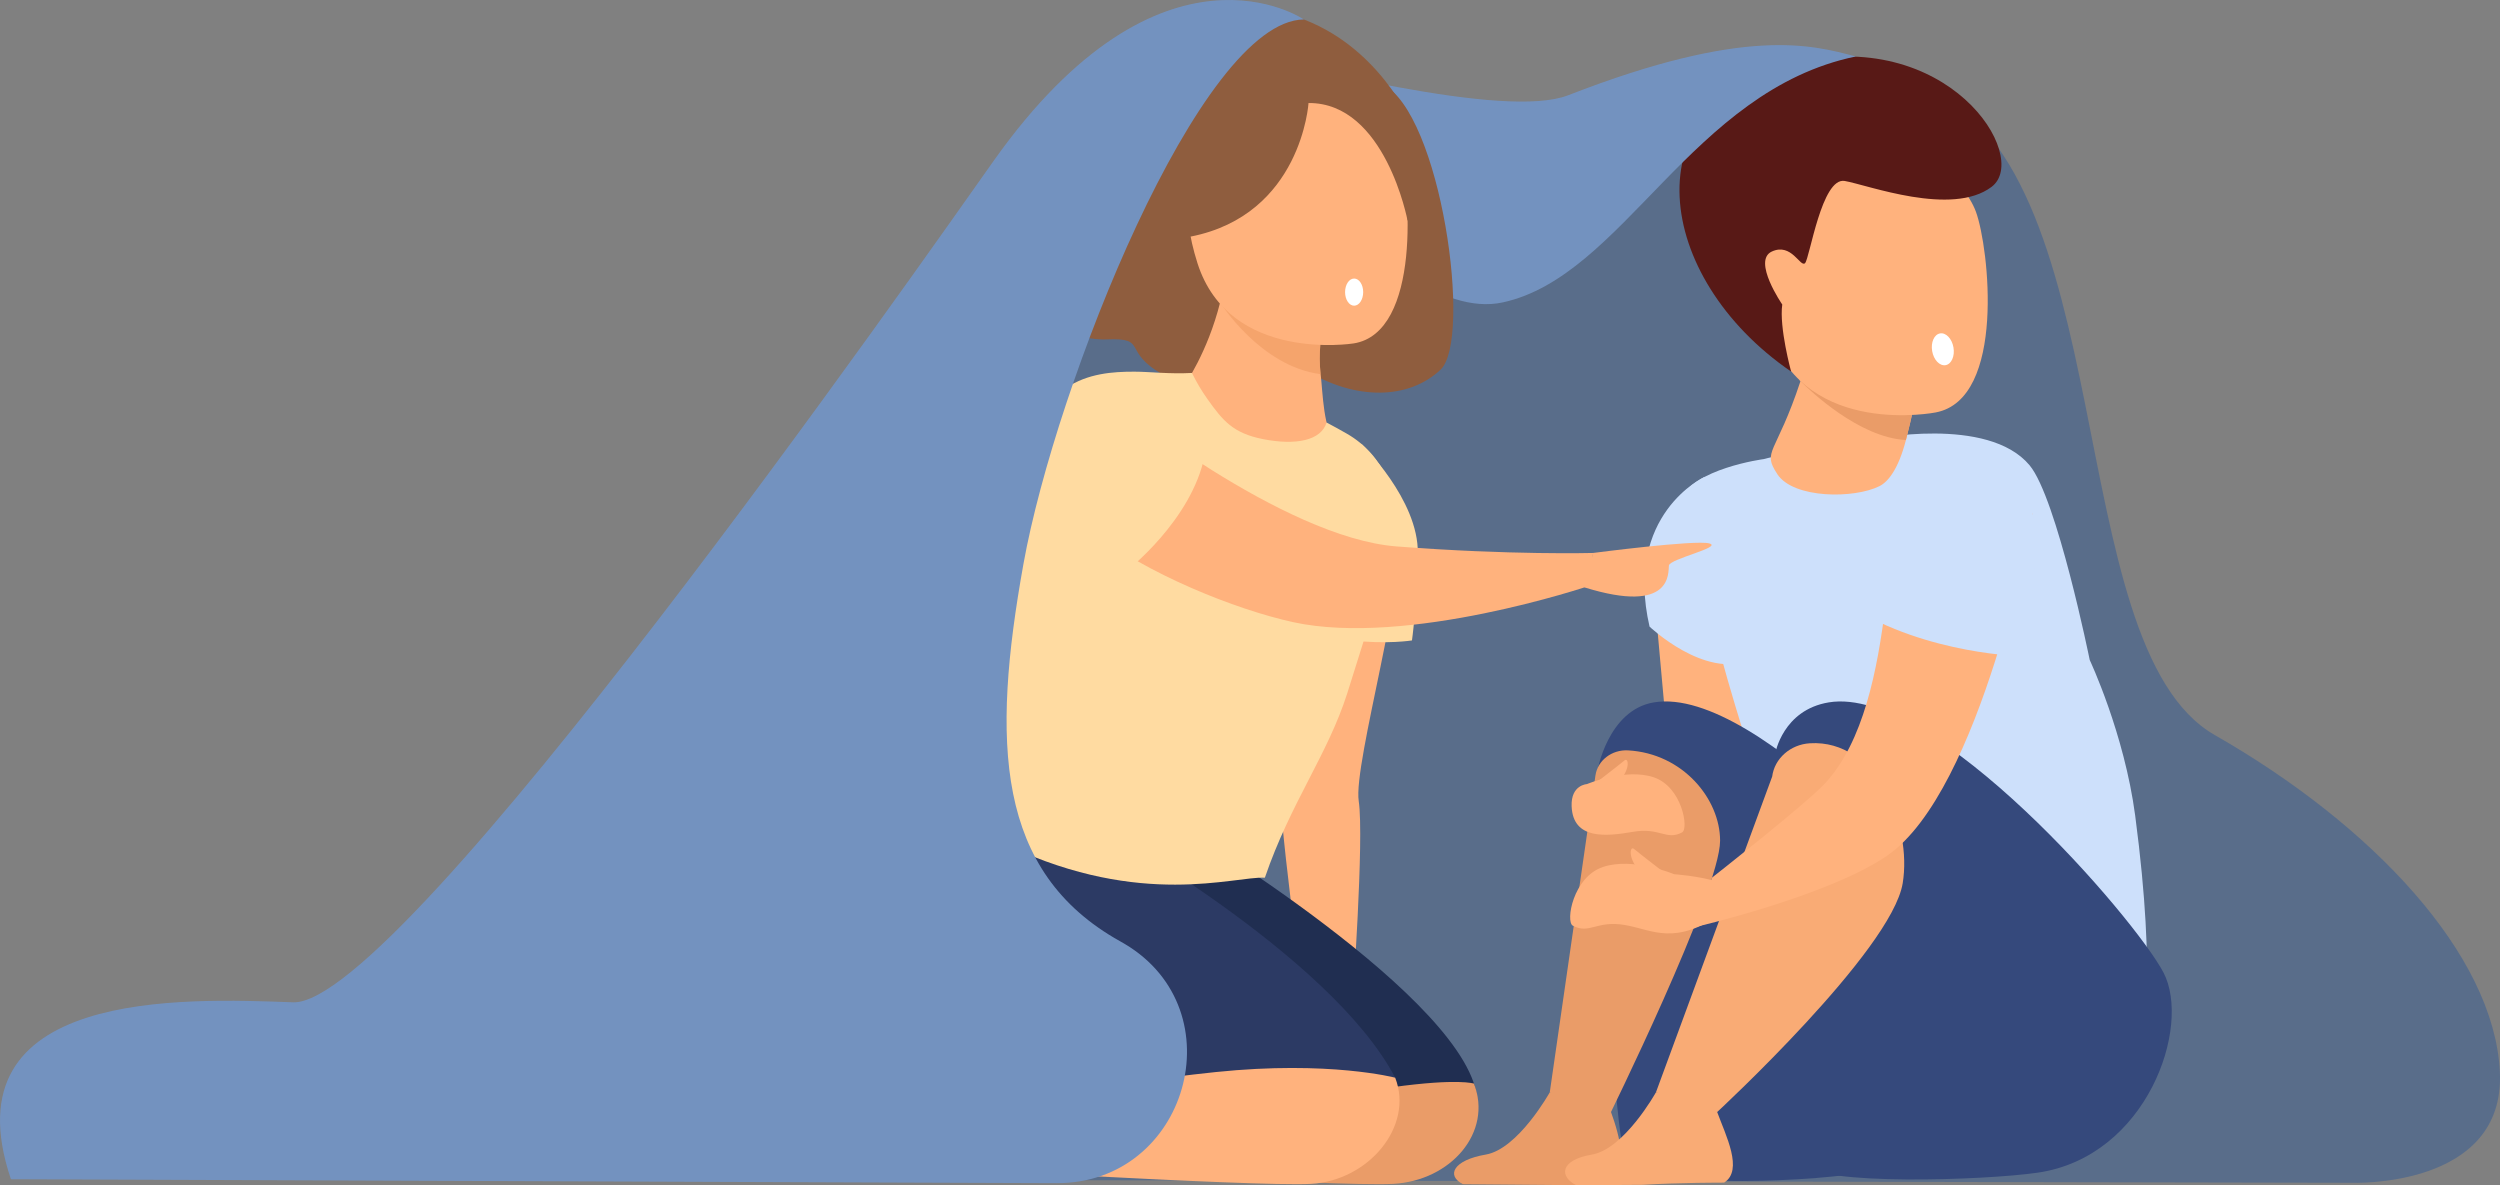 <svg width="426" height="202" viewBox="0 0 426 202" fill="none" xmlns="http://www.w3.org/2000/svg">
<rect x="0" y="0" width="426" height="202" fill="#808080" stroke="none"/>
<g clip-path="url(#clip0_1731_405)">
<path d="M400.65 201.547L15.936 200.769C15.936 200.769 23.222 183.041 49.297 176.873C75.371 170.706 161.817 47.904 176.483 26.678C185.574 13.517 184.268 0.818 207.034 8.162C264.427 26.678 298.884 18.561 298.89 18.561C312.488 17.107 312.73 9.108 326.932 14.303C362.06 27.15 350.645 109.956 377.404 125.255C404.16 140.553 424.943 162.534 425.974 182.572C427.002 202.613 400.652 201.55 400.652 201.55L400.65 201.547Z" fill="#596D8A"/>
<path d="M281.518 97.24L284.294 127.969C284.294 127.969 297.596 131.404 298.115 130.254C298.635 129.103 294.791 101.021 294.379 100.79C293.967 100.56 281.521 97.24 281.521 97.24H281.518Z" fill="#FFB27D"/>
<path d="M286.186 85.339C288.355 79.848 300.535 78.231 300.535 78.231C308.351 76.07 316.279 78.868 318.94 74.87C318.94 74.87 338.73 70.737 345.846 79.29C350.495 84.878 356.089 112.463 356.089 112.463C356.089 112.463 361.979 124.948 363.837 138.991C367.604 167.469 364.973 177.913 364.973 177.913C364.285 186.035 347.848 192.756 321.251 192.704C315.272 192.691 295.794 190.251 294.985 184.88C294.985 184.88 300.928 161.108 298.601 149.975C297.119 142.88 298.551 129.47 298.551 129.47C298.551 129.47 293.107 112.699 291.378 104.073C289.324 93.829 284.401 89.862 286.191 85.337L286.186 85.339Z" fill="#CDE0FB"/>
<path d="M302.495 128.414C302.495 128.414 303.767 120.976 311.633 119.684C329.613 116.731 363.808 156.497 368.649 165.704C373.489 174.911 365.865 197.124 347.213 199.825C338.19 201.133 309.872 202.089 307.107 198.332C304.342 194.575 302.497 128.414 302.497 128.414H302.495Z" fill="#35497C"/>
<path d="M272.18 131.404C272.18 131.404 273.977 120.973 281.843 119.681C299.823 116.728 334.018 156.494 338.859 165.701C343.7 174.908 336.028 196.817 317.423 199.822C305.341 201.774 280.083 202.086 277.317 198.329C274.552 194.572 272.183 131.404 272.183 131.404H272.18Z" fill="#35497C"/>
<path d="M301.98 132.323L282.174 186.13L292.606 189.489C292.606 189.489 322.316 162.03 324.219 150.51C325.843 140.674 319.832 125.959 308.406 126.654C305.053 126.858 302.363 129.279 301.98 132.326V132.323Z" fill="#F9AB75"/>
<path d="M271.868 132.109L264.083 186.13L273.799 190.954C273.799 190.954 293.104 151.809 293.104 143.249C293.104 136.17 286.784 128.391 277.425 127.864C274.649 127.707 272.233 129.593 271.871 132.109H271.868Z" fill="#EA9C68"/>
<path d="M264.083 186.13C264.083 186.13 258.7 195.793 253.169 196.741C247.638 197.687 246.392 200.307 249.273 201.78L261.811 201.895C268.591 201.969 274.374 202 274.374 202C277.716 199.896 275.958 193.432 274.513 189.489C273.067 185.543 264.081 186.13 264.081 186.13H264.083Z" fill="#EA9C68"/>
<path d="M282.174 186.13C282.174 186.13 276.79 195.793 271.259 196.741C265.729 197.687 265.71 200.496 268.594 201.969L279.904 201.895C286.088 201.502 293.789 201.52 293.789 201.52C297.132 199.417 294.051 193.435 292.606 189.489C291.16 185.543 282.174 186.13 282.174 186.13Z" fill="#F9AB75"/>
<path d="M346.36 87.567C346.36 87.567 337.663 134.76 321.566 145.809C311.431 152.765 288.673 158.014 288.673 158.014L291.74 149.537C291.74 149.537 307.682 137.047 311.003 133.463C324.103 119.335 320.475 84.399 325.413 81.792C330.35 79.185 346.363 87.564 346.363 87.564L346.36 87.567Z" fill="#FFB27D"/>
<path d="M285.267 148.966C285.267 148.966 278.283 146.005 273.146 147.732C268.009 149.459 266.757 157.065 267.998 157.728C270.871 159.261 272.031 156.782 276.892 157.623C281.752 158.464 285.307 161.307 293.716 155.464C301.498 150.056 285.27 148.966 285.27 148.966H285.267Z" fill="#FFB27D"/>
<path d="M284.294 149.231C284.294 149.231 279.233 145.348 278.469 144.682C277.706 144.017 277.425 146.207 279.146 148.104C280.867 150.001 284.294 149.231 284.294 149.231Z" fill="#FFB27D"/>
<path d="M270.414 133.61C270.414 133.61 276.974 130.83 281.799 132.452C286.624 134.074 287.799 141.216 286.634 141.837C283.937 143.278 282.846 140.949 278.283 141.74C273.72 142.529 268.035 143.155 267.806 137.391C267.66 133.736 270.417 133.61 270.417 133.61H270.414Z" fill="#FFB27D"/>
<path d="M271.33 133.859C271.33 133.859 276.082 130.212 276.798 129.588C277.514 128.965 277.776 131.021 276.163 132.8C274.547 134.582 271.33 133.856 271.33 133.856V133.859Z" fill="#FFB27D"/>
<path d="M315.264 103.324C315.264 103.324 319.289 81.221 327.892 80.388C336.495 79.557 344.471 83.49 346.36 87.567C348.249 91.641 344.907 111.842 344.907 111.842C344.907 111.842 328.404 111.612 315.264 103.324Z" fill="#CDE0FB"/>
<path d="M290.415 81.289C290.415 81.289 276.677 87.583 281.082 106.775C281.082 106.775 290.383 115.636 298.163 112.529C305.942 109.421 290.415 81.289 290.415 81.289Z" fill="#CDE0FB"/>
<path d="M302.851 80.791C305.617 85.004 315.972 84.994 320.27 82.835C321.689 82.122 323.468 80.024 324.77 74.977C325.827 70.869 326.562 67.201 326.52 67.049L325.124 66.779C325.111 66.771 325.095 66.771 325.082 66.771L307.338 63.312C307.186 63.789 307.041 64.251 306.889 64.693C306.86 64.777 306.834 64.858 306.805 64.942C302.615 77.613 300.199 76.743 302.854 80.789L302.851 80.791Z" fill="#FFB27D"/>
<path d="M306.522 64.654C306.522 64.654 306.619 64.759 306.805 64.945C308.424 66.574 316.77 74.563 324.77 74.98C325.827 70.871 326.562 67.203 326.52 67.051L325.124 66.781C325.111 66.773 325.095 66.773 325.082 66.773C320.233 66.284 309.054 64.958 306.889 64.696C306.653 64.667 306.522 64.654 306.522 64.654Z" fill="#EA9C68"/>
<path d="M329.854 70.279C329.854 70.279 308.083 74.597 301.752 57.126C294.92 38.275 304.502 25.441 311.832 24.991C326.449 24.092 334.532 30.139 336.715 36.136C338.901 42.134 341.858 68 329.852 70.277L329.854 70.279Z" fill="#FFB27D"/>
<path d="M305.205 63.315C305.205 63.315 303.15 55.795 303.696 51.886C303.696 51.886 298.548 44.422 301.917 42.862C305.283 41.304 306.779 45.624 307.577 44.843C308.374 44.062 310.41 30.15 314.338 30.836C318.266 31.523 332.617 36.962 339.376 31.834C346.135 26.709 331.917 4.156 305.021 10.855C278.126 17.555 281.689 47.175 305.205 63.315Z" fill="#581916"/>
<path d="M291.297 21.532C291.297 21.532 290.323 17.9 291.764 15.438C291.764 15.438 291.609 18.943 292.889 20.586C294.169 22.229 291.297 21.532 291.297 21.532Z" fill="#993631"/>
<path d="M292 19.077C292 19.077 288.759 18.506 287.064 20.916C287.064 20.916 289.46 19.507 291.68 21.296L292 19.077Z" fill="#993631"/>
<path d="M329.241 59.83C329.498 61.324 330.521 62.395 331.523 62.225C332.525 62.052 333.129 60.7 332.872 59.206C332.615 57.713 331.591 56.641 330.589 56.812C329.587 56.985 328.983 58.337 329.241 59.83Z" fill="white"/>
<path d="M316.222 9.624C288.159 15.438 276.635 47.084 256.058 51.532C235.475 55.987 205.512 8.623 205.512 8.623C205.512 8.623 206.047 8.458 207.031 8.159C221.388 11.141 256.365 20.455 267.224 16.229C297.499 4.444 308.77 7.661 316.222 9.621V9.624Z" fill="#7392BF"/>
<path d="M232.35 76.379C232.35 76.379 236.54 80.526 238.334 89.089C240.126 97.651 230.56 130.099 231.526 136.492C232.489 142.885 230.437 171.119 230.437 171.119C227.181 171.827 224.628 175.835 222.529 173.281C222.529 173.281 217.174 134.951 218.229 132.1C222.886 119.532 232.352 76.376 232.352 76.376L232.35 76.379Z" fill="#FFB27D"/>
<path d="M200.133 140.16C200.133 140.16 251.18 170.635 251.77 187.801C251.77 187.801 241.299 195.193 222.002 194.171C202.705 193.149 169.559 179.129 169.258 161.802C168.956 144.475 175.835 135.452 175.835 135.452L200.133 140.16Z" fill="#202E51"/>
<path d="M251.164 184.65C251.164 184.65 248.559 183.704 237.322 185.25C222.553 187.28 230.133 181.754 221.231 182.674C201.933 184.668 166.943 190.728 166.943 190.728V198.544C166.943 198.544 227.554 202.249 237.385 201.73C247.216 201.211 254.381 192.953 251.164 184.652V184.65Z" fill="#EA9C68"/>
<path d="M186.104 140.16C186.104 140.16 226.628 162.444 237.742 183.641C237.742 183.641 227.27 195.193 207.973 194.171C188.676 193.149 155.53 179.129 155.229 161.802C154.927 144.475 161.806 135.452 161.806 135.452L186.104 140.16Z" fill="#2C3A64"/>
<path d="M204.371 4.444C204.371 4.444 192.207 7.554 186.876 25.538C183.384 37.323 178.472 33.417 174.87 44.209C172.22 52.145 181.403 58.138 188.607 57.836C195.812 57.537 190.956 59.867 198.355 63.933C205.753 67.999 214.299 58.067 222.629 63.15C230.959 68.233 240.014 68.136 245.468 62.998C250.923 57.86 245.586 19.189 235.501 14.295C225.415 9.401 204.371 4.441 204.371 4.441V4.444Z" fill="#8F5D3E"/>
<path d="M240.599 21.16C240.468 20.83 234.876 7.643 221.134 2.937C210.001 -0.878 197.95 5.436 194.296 16.611C190.625 27.838 189.967 43.061 207.9 51.535L240.599 21.162V21.16Z" fill="#8F5D3E"/>
<path d="M227.722 75.648L205.294 81.045L201.823 65.634C201.823 65.634 205.753 60.139 207.91 51.532C208.815 47.911 209.51 43.664 209.642 38.893L226.835 49.974C226.835 49.974 226.234 51.603 225.699 54.045C225.121 56.684 224.623 60.268 225.04 63.761C225.4 66.761 225.481 73.424 227.722 75.648Z" fill="#FFB27D"/>
<path opacity="0.5" d="M225.032 63.758C214.755 62.453 207.902 51.532 207.902 51.532L225.691 54.042C225.114 56.681 224.615 60.265 225.032 63.758Z" fill="#ED975D"/>
<path d="M230.605 58.525C230.605 58.525 209.505 61.889 204.053 44.859C198.168 26.476 207.85 14.481 214.915 14.313C229.007 13.978 236.561 20.088 238.447 25.936C240.331 31.784 242.239 56.772 230.605 58.528V58.525Z" fill="#FFB27D"/>
<path d="M215.537 149.553C210.277 149.322 194.545 154.746 171.999 144.195C166.524 141.632 161.806 135.452 161.806 135.452C161.948 135.218 164.034 129.328 164.228 128.752C164.724 127.29 165.38 124.809 166.122 121.72C166.172 121.513 166.222 121.303 166.272 121.093C166.518 120.056 166.776 118.958 167.041 117.808C170.388 103.172 171.795 90.965 173.335 82.009C176.344 64.51 185.902 63.32 193.309 63.333C195.914 63.338 199.291 63.76 203.114 63.551C203.145 63.619 203.179 63.687 203.216 63.758C203.843 65.036 204.693 66.514 205.753 68.007C208.34 71.634 210.064 73.819 215.246 74.833C220.824 75.923 225.119 75.074 226.048 71.995C227.307 72.663 228.461 73.297 229.519 73.908C235.789 77.505 238.946 84.781 237.314 91.811C236.102 97.025 233.302 106.439 229.576 118.125C226.237 128.605 219.895 136.806 215.534 149.558L215.537 149.553Z" fill="#FFDBA1"/>
<path d="M222.973 17.555C222.973 17.555 221.776 36.603 202.88 40.316C195.366 41.791 196.405 12.566 212.137 9.286C227.868 6.005 241.333 15.191 241.428 25.468C241.522 35.744 239.851 37.609 239.851 37.609C239.851 37.609 236.065 17.466 222.97 17.555H222.973Z" fill="#8F5D3E"/>
<path d="M231.998 75.648C231.998 75.648 241.764 85.148 241.593 94.314C241.423 103.479 240.599 109.13 240.599 109.13C240.599 109.13 236.414 109.817 230.34 109.13C224.266 108.446 231.996 75.648 231.996 75.648H231.998Z" fill="#FFDBA1"/>
<path d="M189.696 68.264C189.696 68.264 218.502 91.607 237.972 93.111C257.443 94.615 271.467 94.224 271.467 94.224L270.729 99.852C270.729 99.852 239.825 110.28 220.318 106.009C200.81 101.739 158.684 81.386 189.696 68.264Z" fill="#FFB27D"/>
<path d="M271.464 94.224C271.464 94.224 288.893 91.95 291.262 92.597C293.632 93.245 284.519 95.218 284.38 96.365C284.241 97.513 285.086 104.776 269.995 100.093L271.467 94.224H271.464Z" fill="#FFB27D"/>
<path d="M205.281 77.605C206.37 72.105 196.725 63.09 185.737 66.558C174.749 70.028 176.171 80.626 176.706 83.414C178.315 91.793 191.89 97.358 191.89 97.358C191.89 97.358 203.082 88.704 205.281 77.605Z" fill="#FFDBA1"/>
<path d="M237.741 183.641C237.741 183.641 226.499 180.68 207.202 182.674C187.904 184.668 152.915 190.728 152.915 190.728V198.544C152.915 198.544 213.525 202.249 223.356 201.73C233.187 201.211 240.958 191.941 237.741 183.641Z" fill="#FFB27D"/>
<path d="M232.287 49.777C232.287 51.053 231.597 52.09 230.744 52.09C229.891 52.09 229.201 51.056 229.201 49.777C229.201 48.498 229.891 47.463 230.744 47.463C231.597 47.463 232.287 48.498 232.287 49.777Z" fill="white"/>
<path d="M180.036 201.61C202.322 201.693 210.791 172.215 191.638 160.835C191.381 160.684 191.119 160.532 190.854 160.385C169.686 148.566 168.914 126.546 174.403 96.058C179.892 65.568 204.508 3.553 222.176 3.314C222.176 3.314 198.087 -13.171 169.329 27.391C157.381 44.243 68.519 171.478 49.94 170.795C31.362 170.108 -9.117 168.397 1.861 200.941L180.039 201.612L180.036 201.61Z" fill="#7392BF"/>
</g>
<defs>
<clipPath id="clip0_1731_405">
<rect width="426" height="202" fill="white"/>
</clipPath>
</defs>
</svg>
